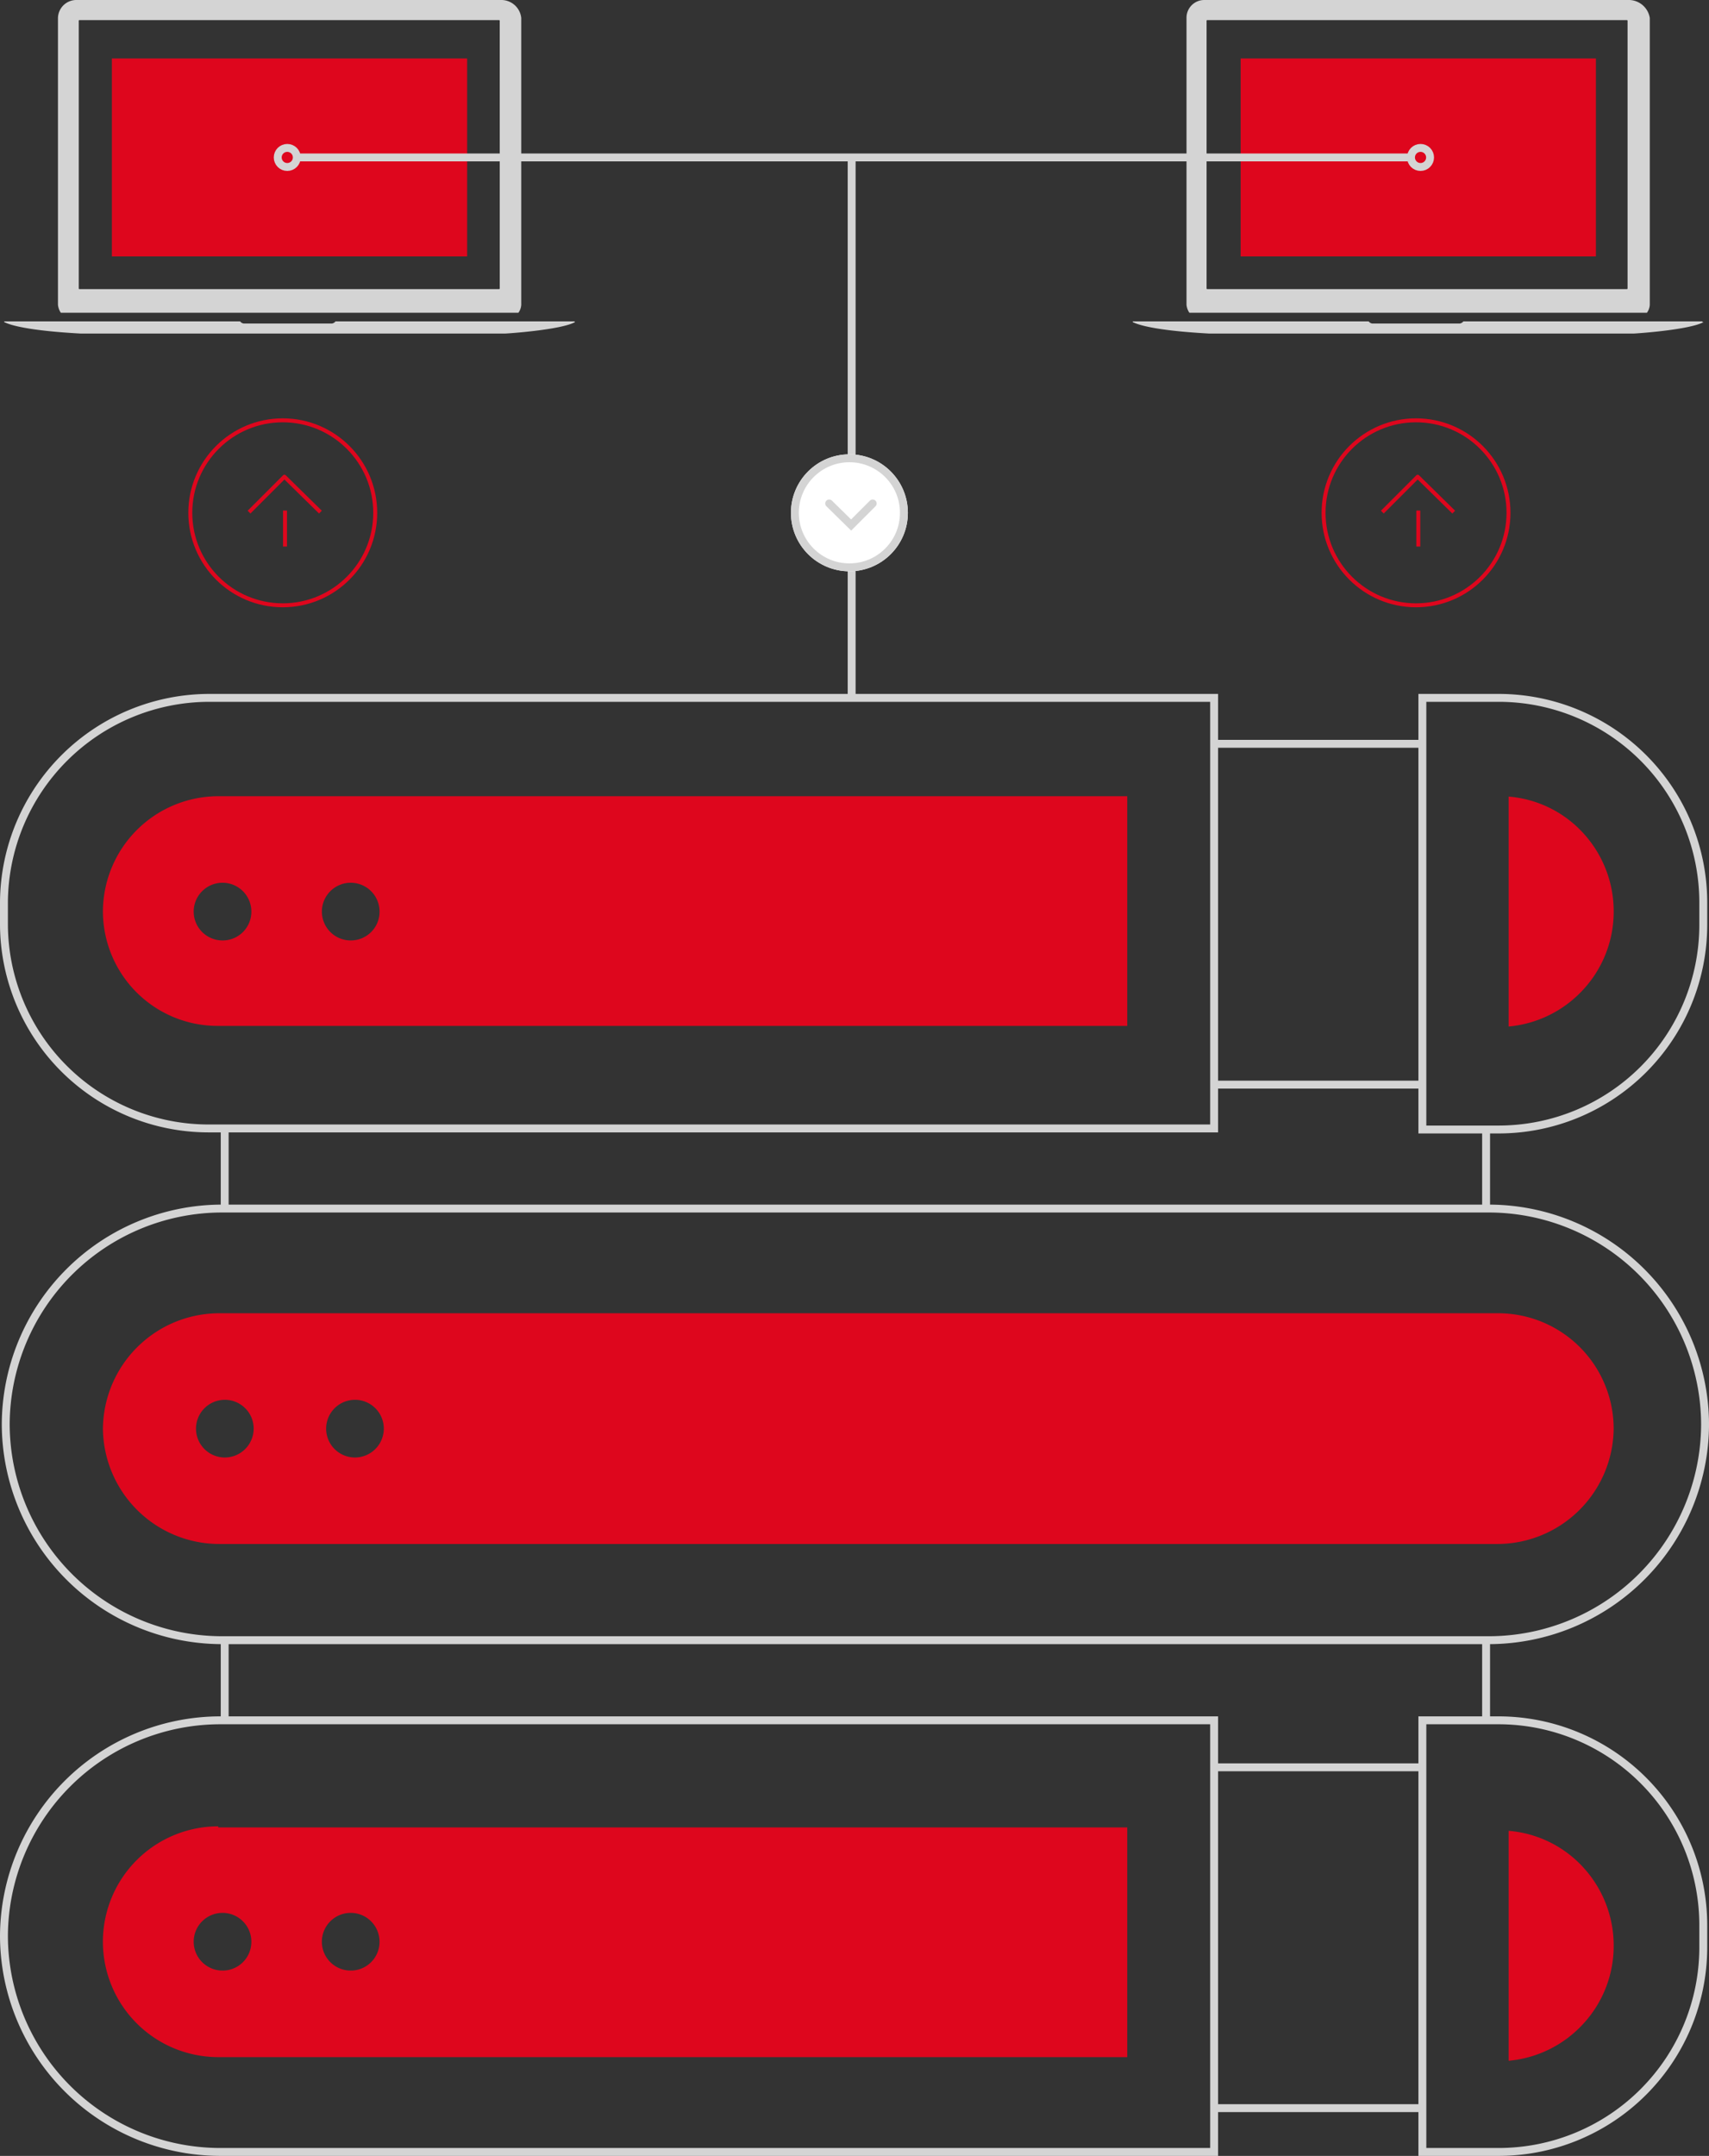 <svg xmlns="http://www.w3.org/2000/svg" viewBox="0 0 216.348 272.844">
  <rect x="0" y="0" width="216.348" height="272.844" fill="#333333" stroke="none"/>
  <defs>
    <style>
      .cls-1 {
        fill: #de061d;
      }

      .cls-10, .cls-2, .cls-3, .cls-5, .cls-6, .cls-7 {
        fill: none;
      }

      .cls-2, .cls-5, .cls-7, .cls-8 {
        stroke: #d4d4d4;
      }

      .cls-2, .cls-3, .cls-5 {
        stroke-miterlimit: 10;
      }

      .cls-3, .cls-6 {
        stroke: #de061d;
        stroke-width: 0.5px;
      }

      .cls-3 {
        stroke-linejoin: round;
      }

      .cls-4 {
        fill: #d4d4d4;
      }

      .cls-5 {
        stroke-linecap: round;
      }

      .cls-8 {
        fill: #fff;
      }

      .cls-9 {
        stroke: none;
      }
    </style>
  </defs>
  <g id="Group_1693" data-name="Group 1693" transform="translate(0.5)">
    <rect id="Rectangle_1278" data-name="Rectangle 1278" class="cls-1" width="44.975" height="25.049" transform="translate(156.558 7.401)"/>
    <rect id="Rectangle_1277" data-name="Rectangle 1277" class="cls-1" width="44.975" height="25.049" transform="translate(13.663 7.401)"/>
    <g id="Group_706" data-name="Group 706" transform="translate(0 88.321)">
      <path id="Path_1065" data-name="Path 1065" class="cls-2" d="M184.961,8.9A26.026,26.026,0,0,0,159,34.726v2.839a25.91,25.91,0,0,0,25.826,25.826H312.2V8.9Z" transform="translate(-159 -8.9)"/>
      <path id="Path_1066" data-name="Path 1066" class="cls-2" d="M301.535,8.9H291.8V63.526h9.735A25.91,25.91,0,0,0,327.361,37.7V34.726A25.91,25.91,0,0,0,301.535,8.9Z" transform="translate(-112.238 -8.9)"/>
    </g>
    <path id="Path_1067" data-name="Path 1067" class="cls-2" d="M346.81,111.326h-160.5A27.411,27.411,0,0,1,159,84.013h0A27.411,27.411,0,0,1,186.313,56.7h160.5a27.411,27.411,0,0,1,27.313,27.313h0A27.411,27.411,0,0,1,346.81,111.326Z" transform="translate(-158.775 96.252)"/>
    <g id="Group_707" data-name="Group 707" transform="translate(0 217.719)">
      <path id="Path_1068" data-name="Path 1068" class="cls-2" d="M186.313,104.6A27.411,27.411,0,0,0,159,131.913h0a27.411,27.411,0,0,0,27.313,27.313H312.2V104.6Z" transform="translate(-159 -104.6)"/>
      <path id="Path_1069" data-name="Path 1069" class="cls-2" d="M301.535,104.6H291.8v54.626h9.735A25.91,25.91,0,0,0,327.361,133.4v-2.839A25.939,25.939,0,0,0,301.535,104.6Z" transform="translate(-112.238 -104.6)"/>
    </g>
    <path id="Path_1070" data-name="Path 1070" class="cls-1" d="M182.7,18.3a14.628,14.628,0,0,0-14.6,14.6h0a14.514,14.514,0,0,0,14.6,14.468H297.769V18.3Zm.541,18.254a3.651,3.651,0,1,1,3.651-3.651A3.636,3.636,0,0,1,183.244,36.554Zm16.225,0A3.651,3.651,0,1,1,203.12,32.9,3.636,3.636,0,0,1,199.469,36.554Z" transform="translate(-155.57 82.467)"/>
    <line id="Line_241" data-name="Line 241" class="cls-2" x2="26.366" transform="translate(153.421 94.135)"/>
    <line id="Line_242" data-name="Line 242" class="cls-2" x2="26.366" transform="translate(153.421 137.267)"/>
    <line id="Line_243" data-name="Line 243" class="cls-2" x2="26.366" transform="translate(153.421 223.668)"/>
    <line id="Line_244" data-name="Line 244" class="cls-2" x2="26.366" transform="translate(153.421 266.801)"/>
    <line id="Line_245" data-name="Line 245" class="cls-2" y2="10.276" transform="translate(27.944 142.811)"/>
    <line id="Line_246" data-name="Line 246" class="cls-2" y2="10.276" transform="translate(187.63 142.811)"/>
    <line id="Line_247" data-name="Line 247" class="cls-2" y2="10.141" transform="translate(187.63 207.578)"/>
    <line id="Line_248" data-name="Line 248" class="cls-2" y2="10.141" transform="translate(27.944 207.578)"/>
    <path id="Path_1071" data-name="Path 1071" class="cls-1" d="M344.658,66.5H182.928A14.743,14.743,0,0,0,168.1,81.1h0a14.742,14.742,0,0,0,14.828,14.6H344.521a14.742,14.742,0,0,0,14.828-14.6h0A14.624,14.624,0,0,0,344.658,66.5ZM183.477,84.754a3.651,3.651,0,1,1,3.707-3.651A3.664,3.664,0,0,1,183.477,84.754Zm16.475,0a3.651,3.651,0,1,1,3.707-3.651A3.664,3.664,0,0,1,199.952,84.754Z" transform="translate(-155.57 99.703)"/>
    <path id="Path_1072" data-name="Path 1072" class="cls-1" d="M182.7,114.7a14.6,14.6,0,0,0,0,29.206H297.769V114.835H182.7Zm.541,18.254a3.651,3.651,0,1,1,3.651-3.651A3.636,3.636,0,0,1,183.244,132.954Zm16.225,0a3.651,3.651,0,1,1,3.651-3.651A3.636,3.636,0,0,1,199.469,132.954Z" transform="translate(-155.57 116.437)"/>
    <path id="Path_1076" data-name="Path 1076" class="cls-3" d="M4.478,9.039,0,4.561,4.478,0" transform="translate(40.066 60.334) rotate(90)"/>
    <g id="Group_708" data-name="Group 708" transform="translate(0.029)">
      <path id="Path_1077" data-name="Path 1077" class="cls-4" d="M63.8,0H9.96A2.326,2.326,0,0,0,7.6,2.27V38.584a2.234,2.234,0,0,0,.363,1H65.885a1.9,1.9,0,0,0,.363-1V2.27A2.537,2.537,0,0,0,63.8,0Zm-.272,36.5a.089.089,0,0,1-.091.091H10.324a.089.089,0,0,1-.091-.091V2.633a.089.089,0,0,1,.091-.091h53.11a.089.089,0,0,1,.091.091Z" transform="translate(-0.791)"/>
      <path id="Path_1078" data-name="Path 1078" class="cls-4" d="M72.275,44.8H42.043a.67.67,0,0,1-.454.272H30.423a.67.67,0,0,1-.454-.272H.1v.091c.091,0,1.362,1,9.714,1.453H63.469c.272,0,7.081-.454,8.9-1.453l-.091-.091Z" transform="translate(-0.1 -4.128)"/>
    </g>
    <g id="Group_710" data-name="Group 710" transform="translate(142.895)">
      <path id="Path_1081" data-name="Path 1081" class="cls-4" d="M463.506,0H409.67a2.247,2.247,0,0,0-2.27,2.27V38.584a2.233,2.233,0,0,0,.363,1h57.922a1.9,1.9,0,0,0,.363-1V2.27A2.7,2.7,0,0,0,463.506,0Zm-.272,36.5a.089.089,0,0,1-.091.091h-53.11a.089.089,0,0,1-.091-.091V2.633a.089.089,0,0,1,.091-.091h53.11a.089.089,0,0,1,.091.091Z" transform="translate(-400.591)"/>
      <path id="Path_1082" data-name="Path 1082" class="cls-4" d="M471.985,44.8H441.753a.67.67,0,0,1-.454.272H430.223a.671.671,0,0,1-.454-.272H399.9v.091c.091,0,1.362,1,9.714,1.453h53.655c.272,0,7.081-.454,8.9-1.453-.182,0-.091,0-.182-.091Z" transform="translate(-399.9 -4.128)"/>
    </g>
    <path id="Path_1085" data-name="Path 1085" class="cls-5" d="M0,0V140.608" transform="translate(37.297 19.926) rotate(-90)"/>
    <line id="Line_253" data-name="Line 253" class="cls-5" y1="67.747" transform="translate(107.314 20.21)"/>
    <g id="Ellipse_105" data-name="Ellipse 105" class="cls-6" transform="translate(23.341 52.945)">
      <ellipse class="cls-9" cx="11.955" cy="11.955" rx="11.955" ry="11.955"/>
      <ellipse class="cls-10" cx="11.955" cy="11.955" rx="11.705" ry="11.705"/>
    </g>
    <line id="Line_255" data-name="Line 255" class="cls-6" y2="4.554" transform="translate(35.581 64.616)"/>
    <path id="Path_1087" data-name="Path 1087" class="cls-3" d="M4.478,9.039,0,4.561,4.478,0" transform="translate(183.531 60.334) rotate(90)"/>
    <g id="Ellipse_106" data-name="Ellipse 106" class="cls-6" transform="translate(166.806 52.945)">
      <ellipse class="cls-9" cx="11.955" cy="11.955" rx="11.955" ry="11.955"/>
      <ellipse class="cls-10" cx="11.955" cy="11.955" rx="11.705" ry="11.705"/>
    </g>
    <line id="Line_256" data-name="Line 256" class="cls-6" y2="4.554" transform="translate(179.046 64.616)"/>
    <g id="Ellipse_107" data-name="Ellipse 107" class="cls-7" transform="translate(34.158 18.218)">
      <ellipse class="cls-9" cx="1.708" cy="1.708" rx="1.708" ry="1.708"/>
      <ellipse class="cls-10" cx="1.708" cy="1.708" rx="1.208" ry="1.208"/>
    </g>
    <g id="Ellipse_108" data-name="Ellipse 108" class="cls-7" transform="translate(177.622 18.218)">
      <ellipse class="cls-9" cx="1.708" cy="1.708" rx="1.708" ry="1.708"/>
      <ellipse class="cls-10" cx="1.708" cy="1.708" rx="1.208" ry="1.208"/>
    </g>
    <g id="Ellipse_109" data-name="Ellipse 109" class="cls-8" transform="translate(99.628 57.5)">
      <ellipse class="cls-9" cx="7.401" cy="7.401" rx="7.401" ry="7.401"/>
      <ellipse class="cls-10" cx="7.401" cy="7.401" rx="6.901" ry="6.901"/>
    </g>
    <path id="Path_1086" data-name="Path 1086" class="cls-5" d="M2.731,5.512,0,2.781,2.731,0" transform="translate(104.467 66.447) rotate(-90)"/>
    <path id="Subtraction_8" data-name="Subtraction 8" class="cls-1" d="M0,29.1V0A14.365,14.365,0,0,1,9.434,4.611,14.632,14.632,0,0,1,13.3,14.556a14.534,14.534,0,0,1-3.88,9.9A14.593,14.593,0,0,1,0,29.1Z" transform="translate(190.483 100.814)"/>
    <path id="Subtraction_9" data-name="Subtraction 9" class="cls-1" d="M0,29.1V0A14.365,14.365,0,0,1,9.434,4.611,14.632,14.632,0,0,1,13.3,14.556a14.534,14.534,0,0,1-3.88,9.9A14.593,14.593,0,0,1,0,29.1Z" transform="translate(190.483 231.706)"/>
  </g>
</svg>
